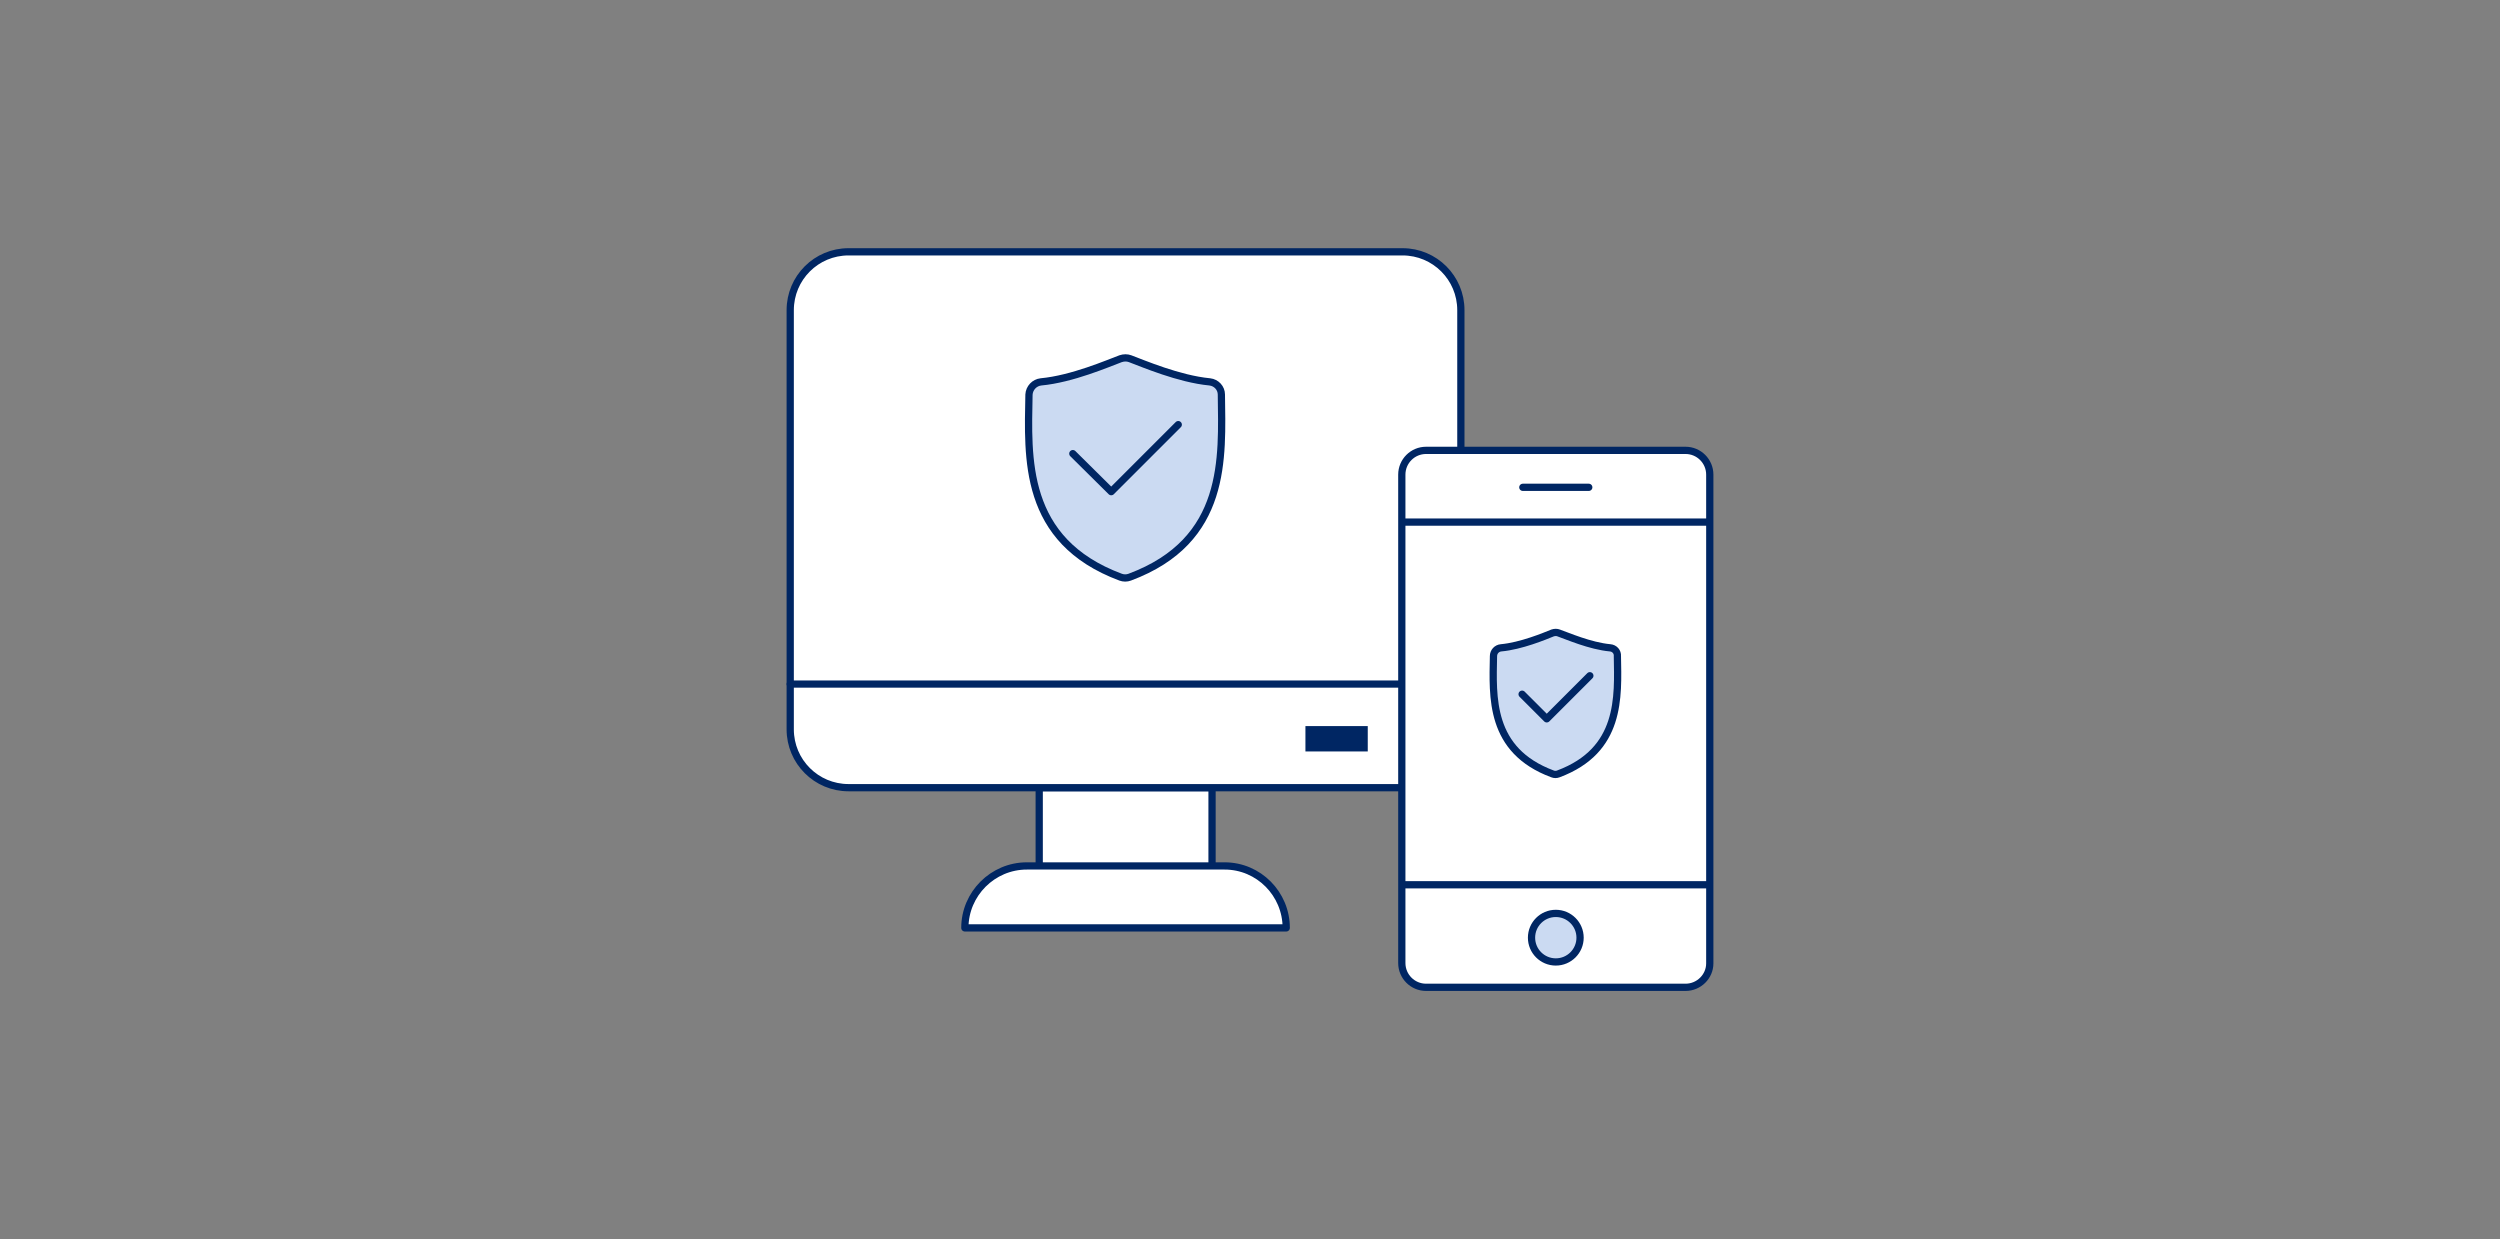 <?xml version="1.0" encoding="utf-8"?>
<!-- Generator: Adobe Illustrator 27.0.0, SVG Export Plug-In . SVG Version: 6.00 Build 0)  -->
<svg version="1.1" id="image" xmlns="http://www.w3.org/2000/svg" xmlns:xlink="http://www.w3.org/1999/xlink" x="0px" y="0px"
	 viewBox="0 0 690 342" style="enable-background:new 0 0 690 342;" xml:space="preserve">
<rect x="0" y="0" width="690" height="342" fill="#808080" stroke="none"/>
<style type="text/css">
	.st0{fill:#FFFFFF;stroke:#002663;stroke-width:2;stroke-linecap:round;stroke-linejoin:round;}
	.st1{fill:#002663;}
	.st2{fill:#FFFFFF;stroke:#002663;stroke-width:2;stroke-linecap:round;stroke-linejoin:round;stroke-miterlimit:10;}
	.st3{fill:none;stroke:#002663;stroke-width:2;stroke-linecap:round;stroke-linejoin:round;stroke-miterlimit:10;}
	.st4{fill:#CBDAF2;stroke:#002663;stroke-width:2;stroke-linecap:round;stroke-linejoin:round;stroke-miterlimit:10;}
</style>
<g id="Rectangle_7565_3_">
</g>
<g>
	<g id="グループ_14294_2_" transform="translate(21.323 54.493)">
		<polyline id="線_2188_2_" class="st0" points="265.5,184.5 265.5,162.9 313.2,162.9 313.2,184.5 		"/>
	</g>
	<path class="st0" d="M387.1,217.4H234.2c-8.9,0-16.1-7.2-16.1-16.1V85.6c0-8.9,7.2-16.1,16.1-16.1h152.9c8.9,0,16.1,7.2,16.1,16.1
		v115.7C403.3,210.2,396,217.4,387.1,217.4z"/>
	<rect id="長方形_6991_2_" x="360.3" y="200.4" class="st1" width="17.2" height="7"/>
	<path id="パス_5952_2_" class="st2" d="M355,256.1h-88.7c0-9.4,7.7-17.1,17.1-17.1H338C347.4,239,355,246.7,355,256.1z"/>
	<line id="線_2198_2_" class="st3" x1="403.3" y1="188.8" x2="218.1" y2="188.8"/>
	<g>
		<path class="st0" d="M465.2,272.5h-71.6c-3.7,0-6.7-3-6.7-6.7V131c0-3.7,3-6.7,6.7-6.7h71.6c3.7,0,6.7,3,6.7,6.7v134.9
			C471.9,269.5,468.9,272.5,465.2,272.5z"/>
		<circle class="st4" cx="429.4" cy="258.8" r="6.7"/>
		<line class="st3" x1="387.3" y1="244.2" x2="471.6" y2="244.2"/>
		<line class="st3" x1="420.3" y1="134.5" x2="438.5" y2="134.5"/>
		<line class="st3" x1="387.3" y1="144.1" x2="471.6" y2="144.1"/>
	</g>
	<g>
		<path class="st4" d="M333.9,105.4c-8.5-0.8-18.5-5.1-22-6.4c-0.8-0.3-1.7-0.3-2.6,0c-3.5,1.3-13.4,5.6-22,6.4
			c-1.8,0.2-3.2,1.7-3.3,3.5c-0.3,17.4-1.8,40.3,25.3,50.4c0.8,0.3,1.7,0.3,2.5,0c27.1-10.1,25.5-33,25.3-50.4
			C337.1,107.1,335.7,105.6,333.9,105.4z"/>
		<polyline class="st3" points="296.1,125.2 306.7,135.7 325.2,117.2 		"/>
	</g>
	<g>
		<path class="st4" d="M444.4,178.8c-5.5-0.5-11.9-3.3-14.2-4.1c-0.5-0.2-1.1-0.2-1.7,0c-2.2,0.9-8.7,3.6-14.2,4.1
			c-1.2,0.1-2.1,1.1-2.1,2.3c-0.2,11.2-1.2,26,16.3,32.5c0.5,0.2,1.1,0.2,1.6,0c17.4-6.5,16.5-21.2,16.3-32.5
			C446.5,179.9,445.6,178.9,444.4,178.8z"/>
		<polyline class="st3" points="420.1,191.6 426.9,198.4 438.8,186.5 		"/>
	</g>
</g>
</svg>
